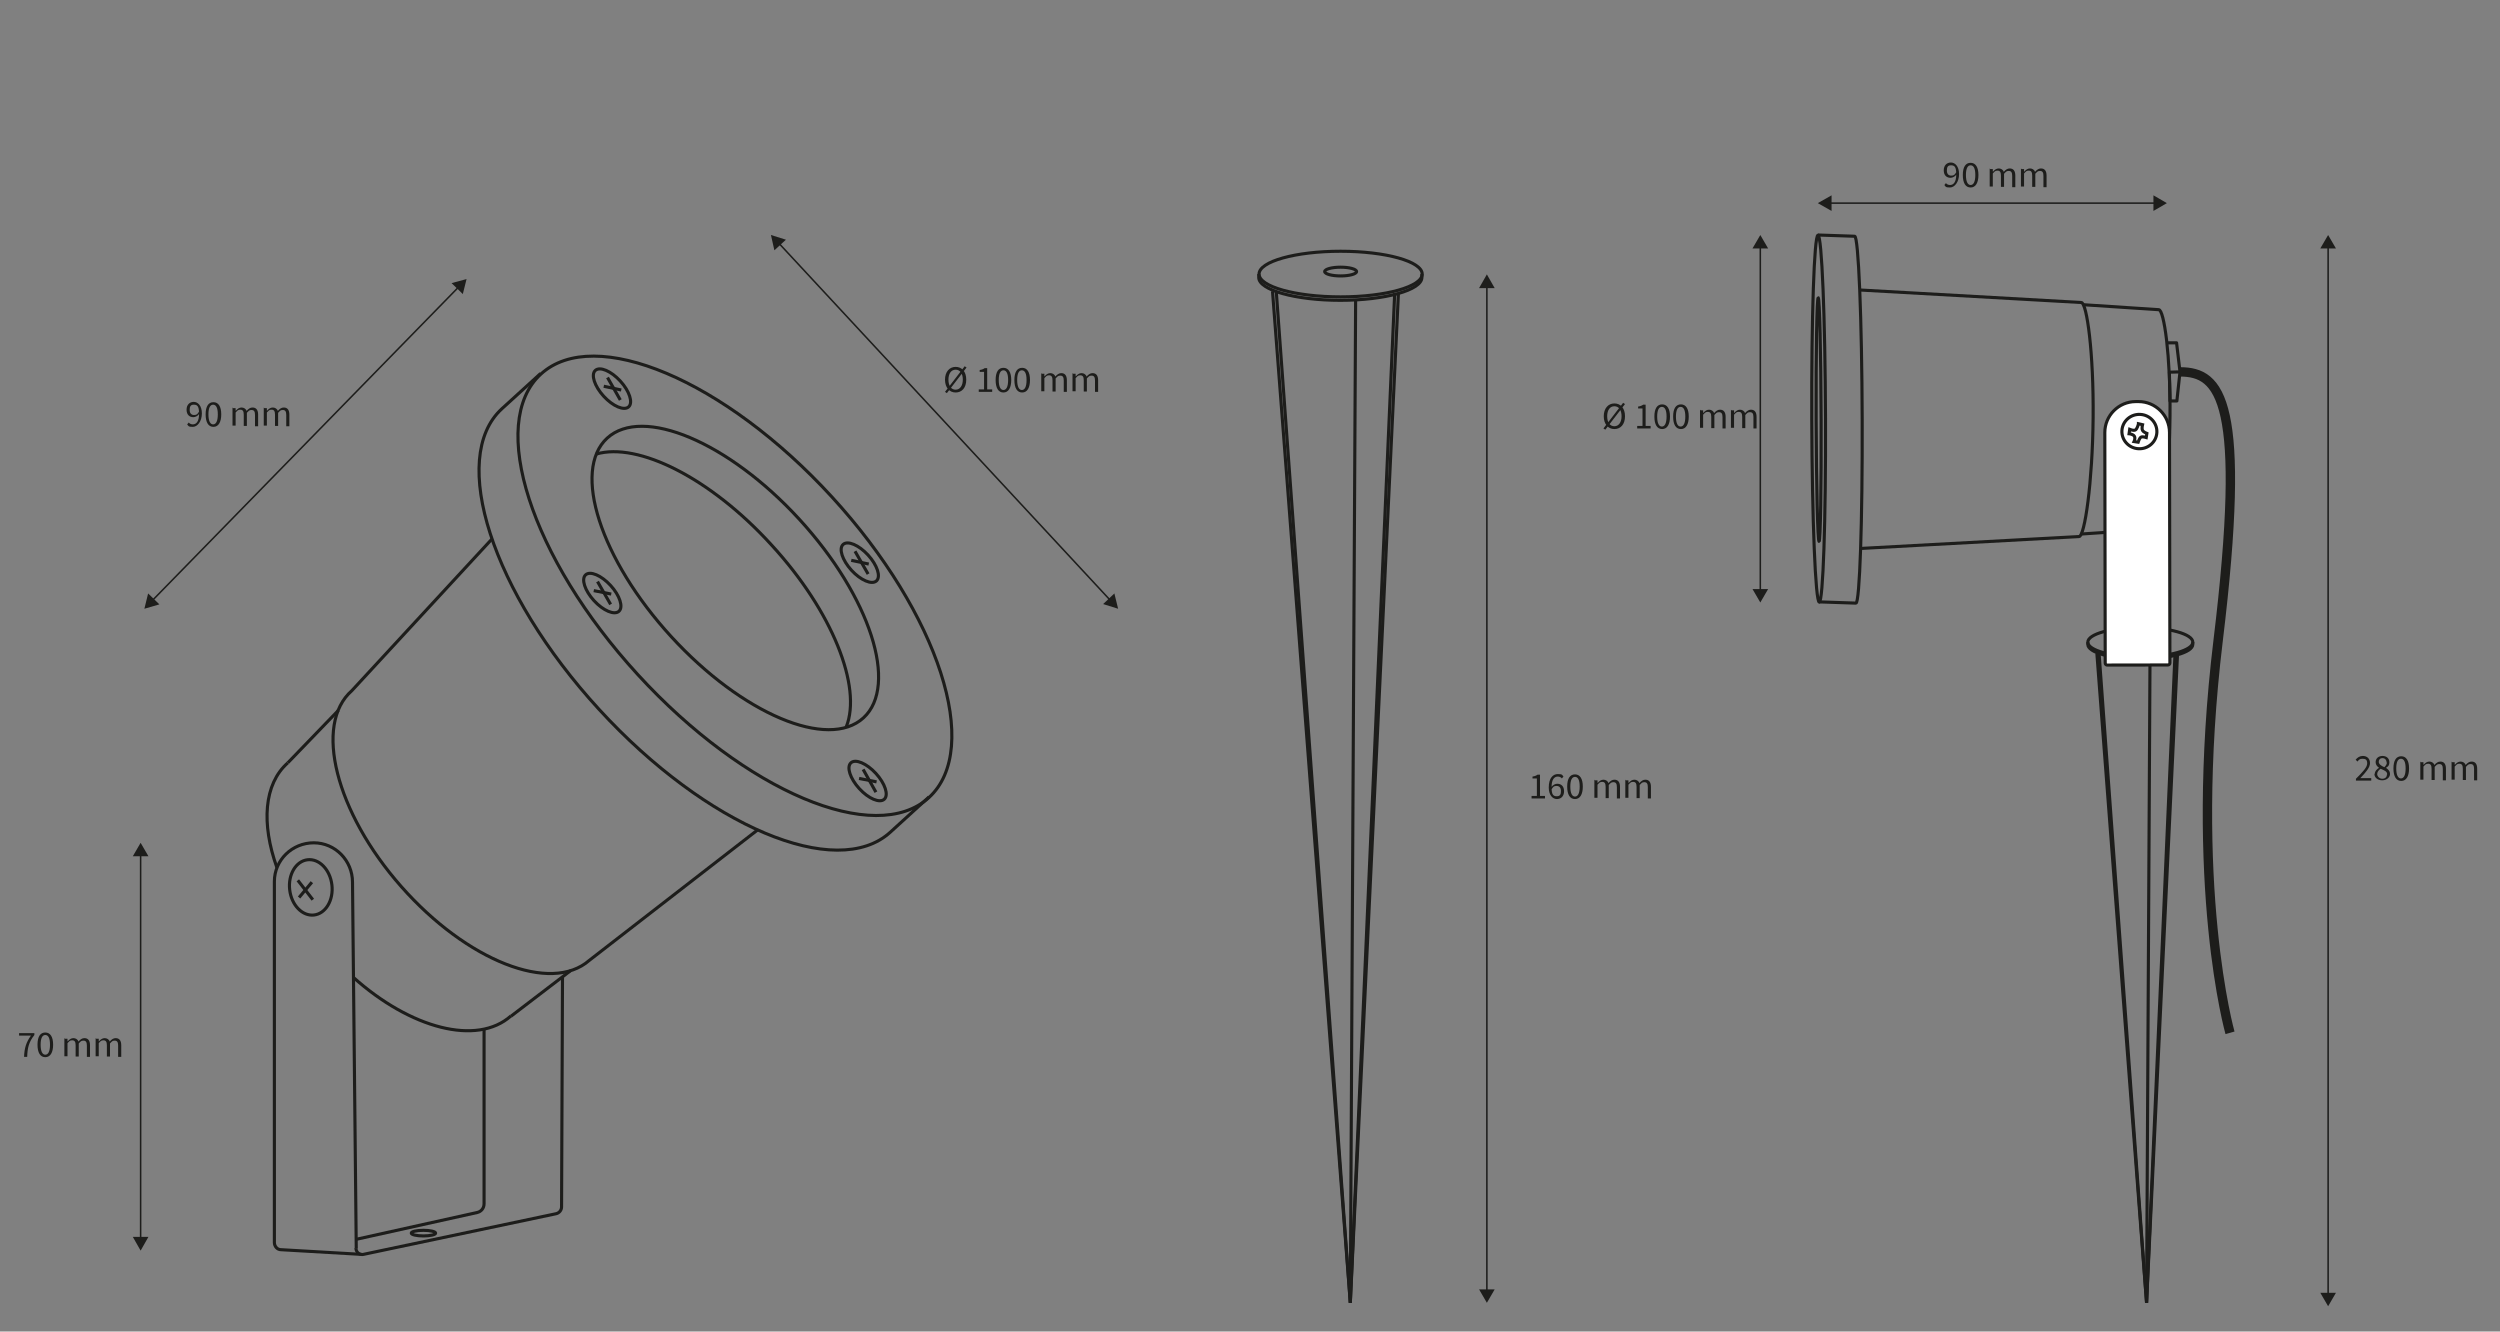 <?xml version="1.0" encoding="UTF-8"?>
<svg xmlns="http://www.w3.org/2000/svg" version="1.1" viewBox="0 0 800 426.1">
  <rect x="0" y="0" width="800" height="426.1" fill="#808080" stroke="none"/>
  <!-- Generator: Adobe Illustrator 29.3.1, SVG Export Plug-In . SVG Version: 2.1.0 Build 151)  -->
  <defs>
    <style>
      .st0, .st1, .st2, .st3, .st4, .st5, .st6, .st7, .st8 {
        fill: none;
      }

      .st0, .st3, .st6 {
        stroke: #fff;
      }

      .st0, .st5, .st8 {
        stroke-linejoin: round;
      }

      .st1, .st2, .st3, .st4, .st6, .st7, .st9 {
        stroke-miterlimit: 10;
      }

      .st1, .st2, .st4, .st5, .st7, .st9, .st8 {
        stroke: #1d1d1b;
      }

      .st1, .st5 {
        stroke-width: 3px;
      }

      .st1, .st10 {
        display: none;
      }

      .st2, .st6 {
        stroke-width: .8px;
      }

      .st4 {
        stroke-width: .5px;
      }

      .st11 {
        fill: #1d1d1b;
      }

      .st9 {
        fill: #fff;
      }
    </style>
  </defs>
  <g id="Laag_1">
    <g id="spot-drawn">
      <path class="st3" d="M-504.8-35.6l-44.4,54.7c-12.3,12.3-2.9,41.7,21,65.6,23.9,23.9,53.3,33.4,65.6,21l54.5-48"/>
      <path class="st3" d="M-429.3,81.8"/>
      <path class="st3" d="M-542.7,116.5c20.6,16.2,43.6,20.8,54.6,9.8"/>
      <path class="st3" d="M-569.5,44.9c-7.7,7.7-7.8,21.3-1.5,35.9"/>
      <line class="st3" x1="-569.5" y1="44.9" x2="-553.5" y2="25.9"/>
      <line class="st3" x1="-488" y1="126.4" x2="-468.7" y2="109.6"/>
      <ellipse class="st3" cx="-421.2" cy="-25.2" rx="44.9" ry="98" transform="translate(-111.2 -311.5) rotate(-46.2)"/>
      <g class="st10">
        <ellipse class="st3" cx="-421.2" cy="-27.8" rx="29.7" ry="64.7" transform="translate(-109.4 -312.3) rotate(-46.2)"/>
        <path class="st3" d="M-471.2-66.9c13.8-5.1,39.3,5.7,61.6,27,22.3,21.4,34,46.4,29.5,60.5"/>
      </g>
      <path class="st3" d="M-491.9-93.1l-12.4,12.9c-17.2,17.9.5,62.8,39.6,100.3,39,37.5,84.6,53.4,101.8,35.5l12.4-12.9"/>
      <g>
        <ellipse class="st6" cx="-466.2" cy="-19.8" rx="3.8" ry="8.4" transform="translate(-129 -342.3) rotate(-46.2)"/>
        <line class="st6" x1="-469" y1="-20.3" x2="-463" y2="-19.5"/>
        <line class="st6" x1="-467.9" y1="-23.5" x2="-463" y2="-16"/>
      </g>
      <g>
        <ellipse class="st6" cx="-371.8" cy="38.5" rx="3.8" ry="8.4" transform="translate(-142 -256.3) rotate(-46.2)"/>
        <line class="st6" x1="-374.6" y1="37.9" x2="-368.6" y2="38.8"/>
        <line class="st6" x1="-373.5" y1="34.8" x2="-368.6" y2="42.2"/>
      </g>
      <g class="st10">
        <ellipse class="st6" cx="-379.2" cy="-35.6" rx="3.8" ry="8.4" transform="translate(-90.8 -284.4) rotate(-46.2)"/>
        <line class="st6" x1="-382" y1="-36.2" x2="-376" y2="-35.3"/>
        <line class="st6" x1="-380.9" y1="-39.3" x2="-376" y2="-31.9"/>
      </g>
      <g>
        <ellipse class="st6" cx="-467.2" cy="-89.6" rx="3.8" ry="8.4" transform="translate(-79 -364.5) rotate(-46.2)"/>
        <line class="st6" x1="-470.1" y1="-90.1" x2="-464.1" y2="-89.3"/>
        <line class="st6" x1="-469" y1="-93.2" x2="-464.1" y2="-85.8"/>
      </g>
      <g>
        <ellipse class="st3" cx="-559.1" cy="86.9" rx="7.3" ry="9.5" transform="translate(-24.6 -98.7) rotate(-10.3)"/>
        <line class="st3" x1="-558.7" y1="85" x2="-562.8" y2="90.6"/>
        <line class="st3" x1="-563.6" y1="84.8" x2="-558.1" y2="91"/>
      </g>
      <g>
        <path class="st3" d="M-533.9,210.7l-27.6.2c-1.3,0-2.4-1-2.4-2.3l-7.7-123c-.4-7.3,5.2-13.6,12.5-14h0c7.3-.4,13.6,5.2,14,12.5l9.2,124.6"/>
        <path class="st3" d="M-471.3,111.9l4.7,78.3c0,1.1-.7,2.2-1.8,2.5l-64.7,18c-1.3.4-2.6-.6-2.7-1.9"/>
      </g>
      <path class="st3" d="M-496.9,131.4"/>
      <path class="st3" d="M-536.1,205.8l40.7-11.7c1.4-.4,2.3-1.7,2.2-3.1l-3.7-59.6"/>
      <line class="st3" x1="-467.8" y1="-72.6" x2="-423.9" y2="-113.3"/>
      <g>
        <path class="st3" d="M-431.3-71.1c10,4.8,20.7,12.3,30.7,21.9,25.8,24.8,37.5,54.4,26.1,66.2s-41.4,1.3-67.2-23.4-37.5-54.4-26.1-66.2"/>
        <path class="st3" d="M-379.4,10c.5,4,.3,7.6-.7,10.6"/>
        <path class="st3" d="M-427.1-54c5.9,4,11.8,8.8,17.4,14.2,16.2,15.6,26.9,33.1,29.7,46.9"/>
        <path class="st3" d="M-374.5,17.1l11.4-10.6h0c15-8.9,15.6-41.3,1.1-74.2-15-34.1-40.7-55.9-57.3-48.5-16.6,7.3-17.9,40.9-2.9,75.1,11.6,26.2,29.4,45.1,44.6,49.2,0,0-12.2,13.9-12.2,13.9"/>
      </g>
    </g>
    <g id="spike-drawn">
      <path class="st3" d="M-489.2,207.9l5.4,345-47-342.9c5.5.8,13.8,1,23.1.4,16.4-1.1,29.6-4.4,29.4-7.3s-5.9-3.2-14.4-3.6"/>
      <line class="st3" x1="-503.7" y1="210.1" x2="-483.8" y2="552.9"/>
      <path class="st3" d="M-518.2,200.6c-8.4,1.1-15,2.7-18,4.4"/>
    </g>
    <g id="PSC" class="st10">
      <path class="st7" d="M132.9,181.8l-48.1,52.1c-13.1,11.6-5.5,41.7,17,67.2,22.5,25.5,51.4,36.8,64.5,25.3l57.7-44.7"/>
      <path class="st7" d="M201.3,304.5"/>
      <path class="st7" d="M85.3,332.1c19.7,17.6,42.4,23.6,54.2,13.3"/>
      <path class="st7" d="M62.9,258.5c-8.2,7.3-9.1,20.9-3.8,35.9"/>
      <line class="st7" x1="62.9" y1="258.5" x2="80.2" y2="240.5"/>
      <line class="st7" x1="139.5" y1="345.5" x2="159.9" y2="329.9"/>
      <path class="st7" d="M283.5,218.3c9.5,22.5,10,42.1-.7,51.9-18.4,16.9-63.1-2-99.9-42.1-36.8-40.1-51.7-86.3-33.4-103.2,10-9.2,27.7-7.8,47.7,1.8"/>
      <g class="st10">
        <ellipse class="st7" cx="216.3" cy="195" rx="29.8" ry="65.1" transform="translate(-74.9 197.6) rotate(-42.5)"/>
        <path class="st7" d="M168.6,152.6c14.2-4.2,39.1,8.2,60.1,31,21,22.9,31.2,48.8,25.8,62.5"/>
      </g>
      <path class="st7" d="M149.5,125l-13.3,12.2c-18.4,16.9-3.4,63.1,33.4,103.2s81.5,58.9,99.9,42.1l13.3-12.2"/>
      <g>
        <ellipse class="st2" cx="170.6" cy="200.1" rx="3.9" ry="8.4" transform="translate(-90.4 168.1) rotate(-42.5)"/>
        <line class="st2" x1="167.8" y1="199.4" x2="173.8" y2="200.6"/>
        <line class="st2" x1="169.1" y1="196.3" x2="173.6" y2="204.1"/>
      </g>
      <g>
        <ellipse class="st2" cx="261.7" cy="264.6" rx="3.9" ry="8.4" transform="translate(-110 246.7) rotate(-42.5)"/>
        <line class="st2" x1="258.9" y1="263.8" x2="264.9" y2="265"/>
        <line class="st2" x1="260.2" y1="260.8" x2="264.7" y2="268.5"/>
      </g>
      <g class="st10">
        <ellipse class="st2" cx="259" cy="189.7" rx="3.9" ry="8.4" transform="translate(-60.1 225.1) rotate(-42.5)"/>
        <line class="st2" x1="256.2" y1="189" x2="262.1" y2="190.2"/>
        <line class="st2" x1="257.5" y1="185.9" x2="261.9" y2="193.7"/>
      </g>
      <g>
        <ellipse class="st2" cx="174" cy="130" rx="3.9" ry="8.4" transform="translate(-42.1 151.9) rotate(-42.5)"/>
        <line class="st2" x1="171.2" y1="129.3" x2="177.2" y2="130.5"/>
        <line class="st2" x1="172.5" y1="126.2" x2="176.9" y2="134"/>
      </g>
      <g>
        <ellipse class="st7" cx="70.7" cy="301.4" rx="7.3" ry="9.5" transform="translate(-34.8 10.3) rotate(-6.7)"/>
        <line class="st7" x1="71.1" y1="299.5" x2="66.7" y2="304.8"/>
        <line class="st7" x1="66.2" y1="298.9" x2="71.4" y2="305.5"/>
      </g>
      <g>
        <path class="st7" d="M88.2,427.2l-27.7-1.5c-1.3-.1-2.3-1.2-2.3-2.5v-123.9c0-7.4,6.1-13.3,13.5-13.3h0c7.4,0,13.3,6.1,13.3,13.5l1.3,125.6"/>
        <path class="st7" d="M157.2,332l-.2,78.9c0,1.2-.8,2.1-1.9,2.4l-66.1,13.9c-1.3.3-2.6-.7-2.6-2.1"/>
      </g>
      <path class="st7" d="M130.2,349.9"/>
      <path class="st7" d="M86.2,422.1l41.6-9.2c1.4-.3,2.4-1.5,2.4-3v-60"/>
      <line class="st7" x1="172.3" y1="147" x2="219" y2="109"/>
      <g>
        <path class="st7" d="M208.9,150.8c9.7,5.5,20,13.7,29.4,24,24.3,26.5,34.2,57,22,68.1-12.1,11.1-41.7-1.3-66-27.8-24.3-26.5-34.2-57-22-68.1"/>
        <path class="st7" d="M255.8,235.5c.3,4-.2,7.6-1.4,10.6"/>
        <path class="st7" d="M212.1,168.2c5.6,4.4,11.2,9.5,16.6,15.4,15.3,16.7,24.9,34.9,26.8,48.9"/>
        <path class="st7" d="M260.3,242.9l12.1-9.9h0c15.6-7.9,18.3-40.4,5.8-74.4-12.9-35.2-37.3-58.6-54.5-52.3-17.1,6.3-20.6,40-7.6,75.2,9.9,27.1,26.6,47.2,41.6,52.2,0,0-13.2,13.2-13.2,13.2"/>
      </g>
      <ellipse class="st7" cx="108.9" cy="420.3" rx="4.2" ry="1"/>
    </g>
    <g>
      <g>
        <ellipse class="st3" cx="1164" cy="-61.2" rx="116.7" ry="4.4" transform="translate(573.2 943.6) rotate(-56.5)"/>
        <path class="st3" d="M1228.3-158.6l19,13.7c2,1.3-25.1,46-60.7,99.8-35.5,53.8-66,96.3-68,94.9l-19-13.7"/>
        <ellipse class="st3" cx="1163.7" cy="-60.7" rx="77.6" ry="1.5" transform="translate(572.7 943.5) rotate(-56.5)"/>
        <path class="st3" d="M1344.1-28.3l38.4,29.4c2.8,1.9-10,28.6-31.6,60.5-21.6,31.8-43.9,56.7-46.7,54.8l-42-23.9"/>
        <path class="st3" d="M1231.1-114.7l112.7,84.7c3,2-11.3,31.3-34.4,65.3-23.1,34-46.3,59.9-49.3,57.9l-119.6-70.6"/>
      </g>
      <g>
        <path class="st3" d="M1203.6-127.2c14.1-19.9,23.6-32.1,24.7-31.4,2,1.3-25.1,46-60.7,99.8-35.5,53.8-66,96.3-68,94.9s6.2-13.9,18.7-34.3"/>
        <path class="st3" d="M1228.3-158.6l19,13.7c2,1.3-25.1,46-60.7,99.8-35.5,53.8-66,96.3-68,94.9l-19-13.7"/>
        <path class="st3" d="M1206.4-125.5l-67.3-40.4c-2-.5-12.4,33.2-23.2,75.3-10.8,42.1-17.9,76.7-15.9,77.2l20.9,17.3c.7.5,20.4-28.1,44-63.9,23.6-35.7,42.2-65.1,41.5-65.5"/>
        <path class="st3" d="M1344.1-28.3l38.4,29.4c2.8,1.9-10,28.6-31.6,60.5-21.6,31.8-43.9,56.7-46.7,54.8l-42-23.9"/>
        <path class="st3" d="M1231.1-114.7l112.7,84.7c3,2-11.3,31.3-34.4,65.3-23.1,34-46.3,59.9-49.3,57.9l-119.6-70.6"/>
        <path class="st3" d="M1206.4-125.5"/>
      </g>
      <polyline class="st0" points="1371.7 41.6 1365.9 38 1356.2 53.6 1359.8 55.9 1371.7 41.6 1380.1 25.1 1375.1 21.5"/>
      <path class="st3" d="M1335.7,46.3h.9c11.1,0,20.2,9,20.2,20.2v146.1c0,.7-.6,1.3-1.3,1.3h-38.7c-.7,0-1.3-.6-1.3-1.3V66.5c0-11.1,9-20.2,20.2-20.2Z" transform="translate(-.3 2.8) rotate(-.1)"/>
      <g>
        <ellipse class="st3" cx="1336.3" cy="65.6" rx="10.9" ry="11.2" transform="translate(1190.4 1395.5) rotate(-86.5)"/>
        <path class="st3" d="M1336.7,60.9l2.6.6s-.6,2.4,0,3.6c.5,1.2,2.9,1.9,2.9,1.9l-.4,2.6s-2.4-.7-3.3-.2-1.8,3.3-1.8,3.3l-2.5-.5s.9-2.1.2-3.4c-.7-1.3-3.5-1.7-3.5-1.7l.3-2.8s2.3,1,3.6.3,1.9-3.8,1.9-3.8Z"/>
      </g>
    </g>
  </g>
  <g id="Laag_3">
    <g id="spike">
      <polyline class="st7" points="447.5 93.8 432.1 416.9 408.4 93.2"/>
      <polyline class="st7" points="446.3 93.8 432.1 416.9 407.2 93.2"/>
      <line class="st7" x1="433.8" y1="95.8" x2="432.1" y2="416.9"/>
      <ellipse class="st7" cx="429" cy="87.7" rx="26.1" ry="7.3"/>
      <path class="st7" d="M402.8,87.7v1.1c0,4,11.7,7.3,26.1,7.3s26.1-3.3,26.1-7.3v-1.1"/>
      <ellipse class="st7" cx="429" cy="86.9" rx="5.1" ry="1.4"/>
    </g>
    <g id="PS">
      <g>
        <ellipse class="st7" cx="277.6" cy="249.8" rx="3.6" ry="7.9" transform="translate(-95.8 253.3) rotate(-42.5)"/>
        <line class="st7" x1="274.9" y1="249.1" x2="280.5" y2="250.2"/>
        <line class="st7" x1="276.2" y1="246.2" x2="280.3" y2="253.5"/>
      </g>
      <g>
        <ellipse class="st7" cx="275.1" cy="180" rx="3.6" ry="7.9" transform="translate(-49.3 233.2) rotate(-42.5)"/>
        <line class="st7" x1="272.4" y1="179.3" x2="278" y2="180.5"/>
        <line class="st7" x1="273.6" y1="176.4" x2="277.8" y2="183.7"/>
      </g>
      <g>
        <ellipse class="st7" cx="192.7" cy="189.7" rx="3.6" ry="7.9" transform="translate(-77.5 180.1) rotate(-42.5)"/>
        <line class="st7" x1="190" y1="189" x2="195.6" y2="190.1"/>
        <line class="st7" x1="191.2" y1="186.1" x2="195.4" y2="193.4"/>
      </g>
      <g>
        <ellipse class="st7" cx="195.8" cy="124.3" rx="3.6" ry="7.9" transform="translate(-32.5 165) rotate(-42.5)"/>
        <line class="st7" x1="193.2" y1="123.6" x2="198.8" y2="124.8"/>
        <line class="st7" x1="194.4" y1="120.8" x2="198.5" y2="128"/>
      </g>
      <path class="st7" d="M157.4,172.5l-44.8,48.5c-12.3,10.8-5.2,38.9,15.8,62.7,21,23.8,47.9,34.4,60.2,23.6l53.8-41.7"/>
      <path class="st7" d="M221.2,287"/>
      <path class="st7" d="M113,312.7c18.3,16.4,39.6,22.1,50.5,12.4"/>
      <path class="st7" d="M92.1,244.1c-7.7,6.8-8.5,19.5-3.5,33.5"/>
      <line class="st7" x1="92.1" y1="244.1" x2="108.3" y2="227.3"/>
      <line class="st7" x1="163.5" y1="325.2" x2="182.6" y2="310.6"/>
      <ellipse class="st7" cx="235.1" cy="187.3" rx="42.1" ry="91.9" transform="translate(-64.7 208.2) rotate(-42.5)"/>
      <ellipse class="st7" cx="235.3" cy="184.9" rx="27.8" ry="60.7" transform="translate(-63.1 207.6) rotate(-42.5)"/>
      <path class="st7" d="M190.8,145.3c13.3-3.9,36.5,7.6,56,29,19.6,21.3,29.1,45.5,24,58.3"/>
      <path class="st7" d="M173,119.5l-12.4,11.3c-17.1,15.7-3.2,58.8,31.1,96.2,34.3,37.4,76,55,93.2,39.3l12.4-11.3"/>
      <g>
        <ellipse class="st7" cx="99.4" cy="284" rx="6.8" ry="8.9" transform="translate(-32.4 13.5) rotate(-6.7)"/>
        <line class="st7" x1="99.8" y1="282.3" x2="95.7" y2="287.2"/>
        <line class="st7" x1="95.3" y1="281.7" x2="100.1" y2="287.9"/>
      </g>
      <g>
        <path class="st7" d="M115.7,401.4l-25.8-1.5c-1.2,0-2.1-1.1-2.1-2.3v-115.5c0-6.9,5.7-12.4,12.6-12.4h0c6.9,0,12.4,5.7,12.4,12.6l1.2,117.2"/>
        <path class="st7" d="M180,312.6l-.3,73.6c0,1.1-.8,2-1.8,2.2l-61.6,13c-1.2.3-2.4-.7-2.4-2"/>
      </g>
      <path class="st7" d="M154.9,329.3"/>
      <path class="st7" d="M113.9,396.6l38.8-8.6c1.3-.3,2.2-1.4,2.2-2.8v-56"/>
      <ellipse class="st7" cx="135.5" cy="394.6" rx="3.9" ry=".9"/>
    </g>
    <g id="spike1" data-name="spike">
      <polyline class="st7" points="696.8 209.4 686.9 416.9 671.7 209.1"/>
      <polyline class="st7" points="696 209.4 686.9 416.9 671 209.1"/>
      <line class="st7" x1="688" y1="210.7" x2="686.9" y2="416.9"/>
      <ellipse class="st7" cx="684.9" cy="205.5" rx="16.8" ry="4.7"/>
      <path class="st7" d="M668.1,205.5v.7c0,2.6,7.5,4.7,16.8,4.7s16.8-2.1,16.8-4.7v-.7"/>
      <ellipse class="st7" cx="684.9" cy="205" rx="3.3" ry=".9"/>
    </g>
    <g id="PS1" data-name="PS">
      <ellipse class="st7" cx="582" cy="133.9" rx="2.2" ry="58.7" transform="translate(-.5 2.1) rotate(-.2)"/>
      <path class="st7" d="M581.7,75.2l11.8.4c1.2,0,2.3,26.3,2.4,58.7s-.8,58.7-2,58.7l-11.8-.4"/>
      <ellipse class="st7" cx="582" cy="134.2" rx=".8" ry="39" transform="translate(-.5 2.1) rotate(-.2)"/>
      <path class="st7" d="M666.5,97.5l24.3,1.6c1.7,0,3.8,14.8,3.6,34.1-.2,19.4-2.6,36-4.3,36l-24.2,1.7"/>
      <path class="st7" d="M595.2,92.8l70.8,4c1.8,0,4,16.2,3.8,36.9-.2,20.7-2.7,38-4.5,38l-69.8,3.8"/>
    </g>
    <g id="PSK" class="st10">
      <path class="st7" d="M570.5,99.5c.4-13.2,1-21.5,1.7-21.5,1.3,0,2.5,28.2,2.6,62.9.1,34.7-.8,62.9-2.1,62.9s-1.4-8.1-1.9-21"/>
      <path class="st7" d="M572.2,78l12.6.4c1.3,0,2.5,28.2,2.6,62.9.1,34.7-.8,62.9-2.1,62.9l-12.6-.4"/>
      <path class="st7" d="M572.3,99.4l-42.3,2c-1.1.4,4.4,18.6,12.1,40.7,7.7,22.1,14.9,39.8,15.9,39.4l14.6,1.5c.5,0,.8-18.7.7-41.8s-.5-41.8-1-41.8"/>
      <path class="st7" d="M663.1,101.8l26,1.7c1.8,0,4.1,15.8,3.9,36.6s-2.7,38.6-4.6,38.5l-26,1.8"/>
      <path class="st7" d="M586.6,96.8l75.8,4.3c2,0,4.3,17.4,4.1,39.6-.2,22.2-2.9,40.7-4.8,40.7l-74.8,4.1"/>
      <path class="st7" d="M572.3,99.4"/>
    </g>
    <g id="vast">
      <polyline class="st8" points="693.4 109.7 696.5 109.7 697.6 119 696.6 128.3 694.4 128.3 694.2 119.1 697.6 119"/>
      <path class="st9" d="M683.5,128.3h1c5.4,0,9.9,4.4,9.9,9.9v73.8c0,.3-.3.6-.6.6h-19.5c-.3,0-.6-.3-.6-.6v-73.8c0-5.4,4.4-9.9,9.9-9.9Z" transform="translate(-.4 1.4) rotate(-.1)"/>
      <g>
        <ellipse class="st7" cx="684.1" cy="138" rx="5.5" ry="5.6" transform="translate(505.1 812.5) rotate(-86.5)"/>
        <path class="st7" d="M684.3,135.6l1.3.3s-.3,1.2,0,1.8,1.4,1,1.4,1l-.2,1.3s-1.2-.4-1.7-.1-.9,1.6-.9,1.6l-1.3-.2s.5-1,.1-1.7-1.7-.8-1.7-.8l.2-1.4s1.2.5,1.8.2,1-1.9,1-1.9Z"/>
      </g>
      <path class="st1" d="M697.6,119s22.9-2.1,24.7,43.6c1.8,45.7,0,70.9,13.2,109.4"/>
      <path class="st5" d="M697.6,119c13,0,21.5,9.2,12.2,86-9.5,78.6,3.8,125.5,3.8,125.5"/>
    </g>
  </g>
  <g id="Laag_2">
    <g>
      <line class="st4" x1="475.8" y1="91.4" x2="475.8" y2="413.3"/>
      <polygon class="st11" points="473.3 92.2 475.8 87.8 478.3 92.2 473.3 92.2"/>
      <polygon class="st11" points="473.3 412.6 475.8 416.9 478.3 412.6 473.3 412.6"/>
    </g>
    <g>
      <line class="st4" x1="745" y1="78.8" x2="745" y2="414.4"/>
      <polygon class="st11" points="742.5 79.5 745 75.2 747.5 79.5 742.5 79.5"/>
      <polygon class="st11" points="742.5 413.7 745 418 747.5 413.7 742.5 413.7"/>
    </g>
    <g>
      <line class="st4" x1="563.3" y1="78.8" x2="563.3" y2="189.3"/>
      <polygon class="st11" points="560.8 79.5 563.3 75.2 565.8 79.5 560.8 79.5"/>
      <polygon class="st11" points="560.8 188.5 563.3 192.8 565.8 188.5 560.8 188.5"/>
    </g>
    <g>
      <line class="st4" x1="689.8" y1="65" x2="585.3" y2="65"/>
      <polygon class="st11" points="689.1 62.5 693.4 65 689.1 67.5 689.1 62.5"/>
      <polygon class="st11" points="586.1 62.5 581.7 65 586.1 67.5 586.1 62.5"/>
    </g>
    <g>
      <line class="st4" x1="146.8" y1="91.8" x2="48.7" y2="192.2"/>
      <polygon class="st11" points="144.5 90.6 149.3 89.3 148.1 94.1 144.5 90.6"/>
      <polygon class="st11" points="47.4 189.9 46.2 194.8 51 193.4 47.4 189.9"/>
    </g>
    <g>
      <line class="st4" x1="249.2" y1="77.8" x2="355.3" y2="192.1"/>
      <polygon class="st11" points="247.8 80.1 246.7 75.2 251.5 76.7 247.8 80.1"/>
      <polygon class="st11" points="353 193.3 357.8 194.8 356.6 189.9 353 193.3"/>
    </g>
    <g>
      <line class="st4" x1="45" y1="273.3" x2="45" y2="396.6"/>
      <polygon class="st11" points="42.5 274 45 269.7 47.5 274 42.5 274"/>
      <polygon class="st11" points="42.5 395.8 45 400.2 47.5 395.8 42.5 395.8"/>
    </g>
    <g>
      <path class="st11" d="M9.9,331.4h-3.8v-.8h4.9v.6c-1.8,2.3-2.2,4.1-2.3,7h-1c.1-2.9.7-4.7,2.2-6.8Z"/>
      <path class="st11" d="M12,334.3c0-2.6.9-3.9,2.5-3.9s2.5,1.4,2.5,3.9-.9,4-2.5,4-2.5-1.4-2.5-4ZM16,334.3c0-2.2-.6-3.1-1.5-3.1s-1.5.9-1.5,3.1.6,3.2,1.5,3.2,1.5-1,1.5-3.2Z"/>
      <path class="st11" d="M20.8,332.4h.8v.8h.1c.5-.6,1.1-1,1.8-1s1.4.4,1.6,1.1c.6-.7,1.2-1.1,1.9-1.1,1.2,0,1.8.8,1.8,2.3v3.7h-1v-3.6c0-1.1-.3-1.6-1.1-1.6s-.9.3-1.5.9v4.2h-1v-3.6c0-1.1-.3-1.6-1.1-1.6s-.9.3-1.5.9v4.2h-1v-5.8Z"/>
      <path class="st11" d="M30.8,332.4h.8v.8h.1c.5-.6,1.1-1,1.8-1s1.4.4,1.6,1.1c.6-.7,1.2-1.1,1.9-1.1,1.2,0,1.8.8,1.8,2.3v3.7h-1v-3.6c0-1.1-.3-1.6-1.1-1.6s-.9.3-1.5.9v4.2h-1v-3.6c0-1.1-.3-1.6-1.1-1.6s-.9.3-1.5.9v4.2h-1v-5.8Z"/>
    </g>
    <g>
      <path class="st11" d="M59.9,135.8l.5-.6c.3.4.8.6,1.3.6,1.1,0,2-.9,2-3.4s-.6-2.9-1.7-2.9-1.3.7-1.3,1.7.5,1.6,1.4,1.6,1.1-.3,1.6-1.1v.8c-.4.6-1.2,1-1.8,1-1.3,0-2.2-.8-2.2-2.4s1-2.5,2.3-2.5,2.6,1.2,2.6,3.7-1.4,4.3-2.9,4.3-1.4-.3-1.8-.8Z"/>
      <path class="st11" d="M65.8,132.6c0-2.6.9-3.9,2.5-3.9s2.5,1.4,2.5,3.9-.9,4-2.5,4-2.5-1.4-2.5-4ZM69.7,132.6c0-2.2-.6-3.1-1.5-3.1s-1.5.9-1.5,3.1.6,3.2,1.5,3.2,1.5-1,1.5-3.2Z"/>
      <path class="st11" d="M74.6,130.6h.8v.8h.1c.5-.6,1.1-1,1.8-1s1.4.4,1.6,1.1c.6-.7,1.2-1.1,1.9-1.1,1.2,0,1.8.8,1.8,2.3v3.7h-1v-3.6c0-1.1-.3-1.6-1.1-1.6s-.9.3-1.5.9v4.2h-1v-3.6c0-1.1-.3-1.6-1.1-1.6s-.9.3-1.5.9v4.2h-1v-5.8Z"/>
      <path class="st11" d="M84.6,130.6h.8v.8h.1c.5-.6,1.1-1,1.8-1s1.4.4,1.6,1.1c.6-.7,1.2-1.1,1.9-1.1,1.2,0,1.8.8,1.8,2.3v3.7h-1v-3.6c0-1.1-.3-1.6-1.1-1.6s-.9.3-1.5.9v4.2h-1v-3.6c0-1.1-.3-1.6-1.1-1.6s-.9.3-1.5.9v4.2h-1v-5.8Z"/>
    </g>
    <g>
      <path class="st11" d="M302.4,125.4l6.3-8.2.6.4-6.3,8.2-.6-.4ZM302.4,121.5c0-2.5,1.4-4.1,3.4-4.1s3.4,1.5,3.4,4.1-1.4,4.1-3.4,4.1-3.4-1.6-3.4-4.1ZM308.1,121.5c0-2-.9-3.2-2.3-3.2s-2.3,1.2-2.3,3.2.9,3.2,2.3,3.2,2.3-1.3,2.3-3.2Z"/>
      <path class="st11" d="M313.1,124.6h1.8v-5.6h-1.4v-.6c.7-.1,1.2-.3,1.6-.6h.8v6.8h1.6v.8h-4.3v-.8Z"/>
      <path class="st11" d="M318.6,121.6c0-2.6.9-3.9,2.5-3.9s2.5,1.4,2.5,3.9-.9,4-2.5,4-2.5-1.4-2.5-4ZM322.6,121.6c0-2.2-.6-3.1-1.5-3.1s-1.5.9-1.5,3.1.6,3.2,1.5,3.2,1.5-1,1.5-3.2Z"/>
      <path class="st11" d="M324.6,121.6c0-2.6.9-3.9,2.5-3.9s2.5,1.4,2.5,3.9-.9,4-2.5,4-2.5-1.4-2.5-4ZM328.5,121.6c0-2.2-.6-3.1-1.5-3.1s-1.5.9-1.5,3.1.6,3.2,1.5,3.2,1.5-1,1.5-3.2Z"/>
      <path class="st11" d="M333.4,119.6h.8v.8h.1c.5-.6,1.1-1,1.8-1s1.4.4,1.6,1.1c.6-.7,1.2-1.1,1.9-1.1,1.2,0,1.8.8,1.8,2.3v3.7h-1v-3.6c0-1.1-.3-1.6-1.1-1.6s-.9.3-1.5.9v4.2h-1v-3.6c0-1.1-.3-1.6-1.1-1.6s-.9.3-1.5.9v4.2h-1v-5.8Z"/>
      <path class="st11" d="M343.4,119.6h.8v.8h.1c.5-.6,1.1-1,1.8-1s1.4.4,1.6,1.1c.6-.7,1.2-1.1,1.9-1.1,1.2,0,1.8.8,1.8,2.3v3.7h-1v-3.6c0-1.1-.3-1.6-1.1-1.6s-.9.3-1.5.9v4.2h-1v-3.6c0-1.1-.3-1.6-1.1-1.6s-.9.3-1.5.9v4.2h-1v-5.8Z"/>
    </g>
    <g>
      <path class="st11" d="M490,254.7h1.8v-5.6h-1.4v-.6c.7-.1,1.2-.3,1.6-.6h.8v6.8h1.6v.8h-4.3v-.8Z"/>
      <path class="st11" d="M495.6,252c0-3.1,1.4-4.3,2.9-4.3s1.4.3,1.8.8l-.5.6c-.3-.4-.8-.6-1.3-.6-1.1,0-2,.9-2,3.4s.6,2.9,1.7,2.9,1.3-.7,1.3-1.7-.5-1.6-1.4-1.6-1.1.3-1.6,1.1v-.8c.4-.6,1.2-1,1.8-1,1.3,0,2.2.8,2.2,2.4s-1,2.5-2.3,2.5-2.6-1.2-2.6-3.7Z"/>
      <path class="st11" d="M501.5,251.7c0-2.6.9-3.9,2.5-3.9s2.5,1.4,2.5,3.9-.9,4-2.5,4-2.5-1.4-2.5-4ZM505.5,251.7c0-2.2-.6-3.1-1.5-3.1s-1.5.9-1.5,3.1.6,3.2,1.5,3.2,1.5-1,1.5-3.2Z"/>
      <path class="st11" d="M510.4,249.7h.8v.8h.1c.5-.6,1.1-1,1.8-1s1.4.4,1.6,1.1c.6-.7,1.2-1.1,1.9-1.1,1.2,0,1.8.8,1.8,2.3v3.7h-1v-3.6c0-1.1-.3-1.6-1.1-1.6s-.9.3-1.5.9v4.2h-1v-3.6c0-1.1-.3-1.6-1.1-1.6s-.9.3-1.5.9v4.2h-1v-5.8Z"/>
      <path class="st11" d="M520.3,249.7h.8v.8h.1c.5-.6,1.1-1,1.8-1s1.4.4,1.6,1.1c.6-.7,1.2-1.1,1.9-1.1,1.2,0,1.8.8,1.8,2.3v3.7h-1v-3.6c0-1.1-.3-1.6-1.1-1.6s-.9.3-1.5.9v4.2h-1v-3.6c0-1.1-.3-1.6-1.1-1.6s-.9.3-1.5.9v4.2h-1v-5.8Z"/>
    </g>
    <g>
      <path class="st11" d="M753.9,249.2c2.3-2.3,3.6-3.7,3.6-4.9s-.5-1.5-1.5-1.5-1.2.4-1.6.9l-.6-.6c.6-.7,1.3-1.2,2.3-1.2,1.4,0,2.3.9,2.3,2.3s-1.3,2.9-3.1,4.8c.4,0,.9,0,1.3,0h2.2v.8h-4.9v-.6Z"/>
      <path class="st11" d="M759.9,247.8c0-1,.7-1.7,1.4-2.1h0c-.6-.4-1.1-1-1.1-1.8,0-1.2.9-2,2.2-2s2.2.8,2.2,2-.6,1.5-1.1,1.8h0c.7.5,1.3,1,1.3,2s-1,2-2.5,2-2.5-.9-2.5-2.1ZM763.9,247.8c0-1-1-1.3-2.1-1.8-.6.4-1.1,1-1.1,1.7s.7,1.5,1.6,1.5,1.5-.5,1.5-1.3ZM763.7,244c0-.8-.5-1.4-1.3-1.4s-1.2.5-1.2,1.2.8,1.3,1.8,1.7c.5-.5.8-1,.8-1.5Z"/>
      <path class="st11" d="M765.9,245.9c0-2.6.9-3.9,2.5-3.9s2.5,1.4,2.5,3.9-.9,4-2.5,4-2.5-1.4-2.5-4ZM769.8,245.9c0-2.2-.6-3.1-1.5-3.1s-1.5.9-1.5,3.1.6,3.2,1.5,3.2,1.5-1,1.5-3.2Z"/>
      <path class="st11" d="M774.7,243.9h.8v.8h.1c.5-.6,1.1-1,1.8-1s1.4.4,1.6,1.1c.6-.7,1.2-1.1,1.9-1.1,1.2,0,1.8.8,1.8,2.3v3.7h-1v-3.6c0-1.1-.3-1.6-1.1-1.6s-.9.3-1.5.9v4.2h-1v-3.6c0-1.1-.3-1.6-1.1-1.6s-.9.3-1.5.9v4.2h-1v-5.8Z"/>
      <path class="st11" d="M784.7,243.9h.8v.8h.1c.5-.6,1.1-1,1.8-1s1.4.4,1.6,1.1c.6-.7,1.2-1.1,1.9-1.1,1.2,0,1.8.8,1.8,2.3v3.7h-1v-3.6c0-1.1-.3-1.6-1.1-1.6s-.9.3-1.5.9v4.2h-1v-3.6c0-1.1-.3-1.6-1.1-1.6s-.9.3-1.5.9v4.2h-1v-5.8Z"/>
    </g>
    <g>
      <path class="st11" d="M622.2,59.2l.5-.6c.3.4.8.6,1.3.6,1.1,0,2-.9,2-3.4s-.6-2.9-1.7-2.9-1.3.7-1.3,1.7.5,1.6,1.4,1.6,1.1-.3,1.6-1.1v.8c-.4.6-1.2,1-1.8,1-1.3,0-2.2-.8-2.2-2.4s1-2.5,2.3-2.5,2.6,1.2,2.6,3.7-1.4,4.3-2.9,4.3-1.4-.3-1.8-.8Z"/>
      <path class="st11" d="M628.1,56c0-2.6.9-3.9,2.5-3.9s2.5,1.4,2.5,3.9-.9,4-2.5,4-2.5-1.4-2.5-4ZM632.1,56c0-2.2-.6-3.1-1.5-3.1s-1.5.9-1.5,3.1.6,3.2,1.5,3.2,1.5-1,1.5-3.2Z"/>
      <path class="st11" d="M636.9,54.1h.8v.8h.1c.5-.6,1.1-1,1.8-1s1.4.4,1.6,1.1c.6-.7,1.2-1.1,1.9-1.1,1.2,0,1.8.8,1.8,2.3v3.7h-1v-3.6c0-1.1-.3-1.6-1.1-1.6s-.9.3-1.5.9v4.2h-1v-3.6c0-1.1-.3-1.6-1.1-1.6s-.9.3-1.5.9v4.2h-1v-5.8Z"/>
      <path class="st11" d="M646.9,54.1h.8v.8h.1c.5-.6,1.1-1,1.8-1s1.4.4,1.6,1.1c.6-.7,1.2-1.1,1.9-1.1,1.2,0,1.8.8,1.8,2.3v3.7h-1v-3.6c0-1.1-.3-1.6-1.1-1.6s-.9.3-1.5.9v4.2h-1v-3.6c0-1.1-.3-1.6-1.1-1.6s-.9.3-1.5.9v4.2h-1v-5.8Z"/>
    </g>
    <g>
      <path class="st11" d="M513.1,137.1l6.3-8.2.6.4-6.3,8.2-.6-.4ZM513.2,133.2c0-2.5,1.4-4.1,3.4-4.1s3.4,1.5,3.4,4.1-1.4,4.1-3.4,4.1-3.4-1.6-3.4-4.1ZM518.9,133.2c0-2-.9-3.2-2.3-3.2s-2.3,1.2-2.3,3.2.9,3.2,2.3,3.2,2.3-1.3,2.3-3.2Z"/>
      <path class="st11" d="M523.8,136.3h1.8v-5.6h-1.4v-.6c.7-.1,1.2-.3,1.6-.6h.8v6.8h1.6v.8h-4.3v-.8Z"/>
      <path class="st11" d="M529.4,133.3c0-2.6.9-3.9,2.5-3.9s2.5,1.4,2.5,3.9-.9,4-2.5,4-2.5-1.4-2.5-4ZM533.3,133.3c0-2.2-.6-3.1-1.5-3.1s-1.5.9-1.5,3.1.6,3.2,1.5,3.2,1.5-1,1.5-3.2Z"/>
      <path class="st11" d="M535.4,133.3c0-2.6.9-3.9,2.5-3.9s2.5,1.4,2.5,3.9-.9,4-2.5,4-2.5-1.4-2.5-4ZM539.3,133.3c0-2.2-.6-3.1-1.5-3.1s-1.5.9-1.5,3.1.6,3.2,1.5,3.2,1.5-1,1.5-3.2Z"/>
      <path class="st11" d="M544.2,131.3h.8v.8h.1c.5-.6,1.1-1,1.8-1s1.4.4,1.6,1.1c.6-.7,1.2-1.1,1.9-1.1,1.2,0,1.8.8,1.8,2.3v3.7h-1v-3.6c0-1.1-.3-1.6-1.1-1.6s-.9.3-1.5.9v4.2h-1v-3.6c0-1.1-.3-1.6-1.1-1.6s-.9.3-1.5.9v4.2h-1v-5.8Z"/>
      <path class="st11" d="M554.1,131.3h.8v.8h.1c.5-.6,1.1-1,1.8-1s1.4.4,1.6,1.1c.6-.7,1.2-1.1,1.9-1.1,1.2,0,1.8.8,1.8,2.3v3.7h-1v-3.6c0-1.1-.3-1.6-1.1-1.6s-.9.3-1.5.9v4.2h-1v-3.6c0-1.1-.3-1.6-1.1-1.6s-.9.3-1.5.9v4.2h-1v-5.8Z"/>
    </g>
  </g>
</svg>